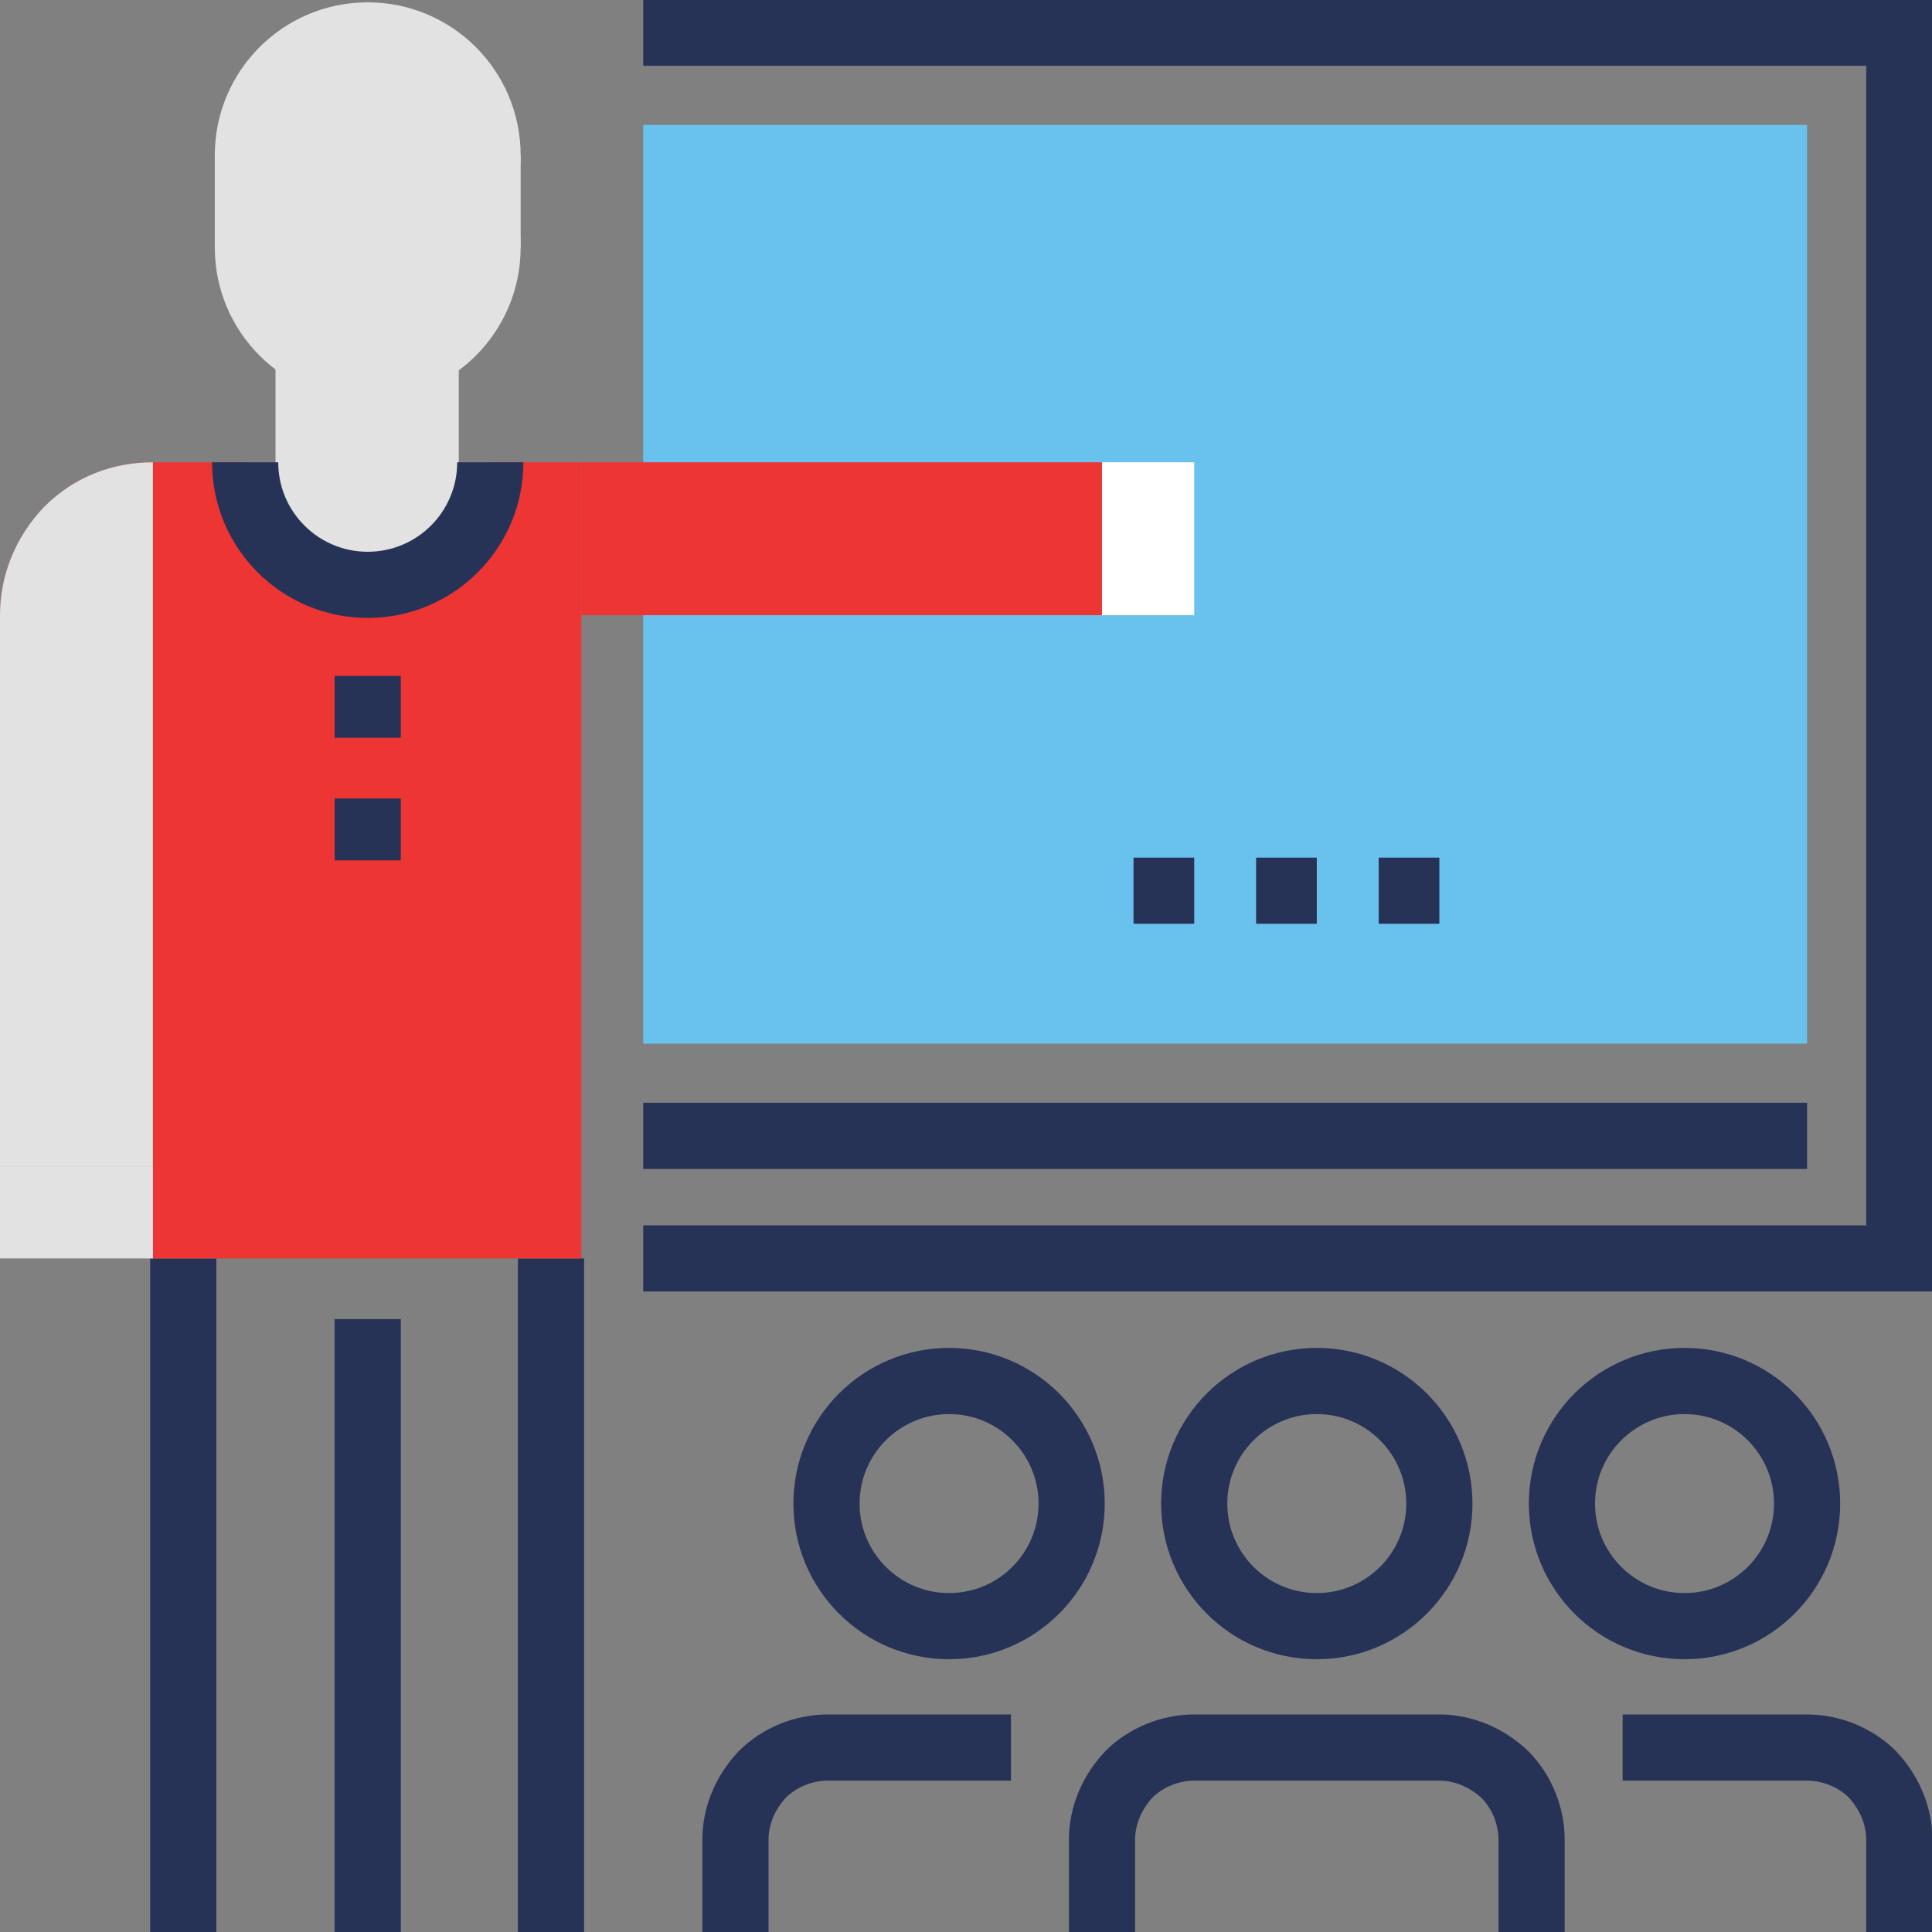 <?xml version="1.0" encoding="utf-8"?>
<!-- Generator: Adobe Illustrator 22.1.0, SVG Export Plug-In . SVG Version: 6.00 Build 0)  -->
<svg version="1.1" id="Layer_1" xmlns="http://www.w3.org/2000/svg" xmlns:xlink="http://www.w3.org/1999/xlink" x="0px" y="0px"
	 viewBox="0 0 165.5 165.5" style="enable-background:new 0 0 165.5 165.5;" xml:space="preserve">
<rect x="0" y="0" width="165.5" height="165.5" fill="#808080" stroke="none"/>
<style type="text/css">
	.st0{fill:#69C2ED;}
	.st1{fill:none;stroke:#263357;stroke-width:5.669;stroke-miterlimit:10;}
	.st2{fill:#E2E2E2;}
	.st3{fill:#ED3533;}
	.st4{fill:#FFFFFF;}
</style>
<g>
	<g>
		<g>
			<rect x="55.1" y="10.7" class="st0" width="99.7" height="78.7"/>
			<polyline class="st1" points="55.1,2.8 162.7,2.8 162.7,107.8 55.1,107.8 			"/>
			<line class="st1" x1="55.1" y1="97.3" x2="154.8" y2="97.3"/>
		</g>
		<g>
			<line class="st1" x1="97.1" y1="76.3" x2="102.3" y2="76.3"/>
			<line class="st1" x1="107.6" y1="76.3" x2="112.8" y2="76.3"/>
			<line class="st1" x1="118.1" y1="76.3" x2="123.3" y2="76.3"/>
		</g>
		<g>
			<g>
				<circle class="st1" cx="112.8" cy="128.8" r="10.5"/>
				<path class="st1" d="M94.4,165.5v-7.9c0-2,0.8-4,2.3-5.6c1.5-1.5,3.6-2.3,5.6-2.3h21c2,0,4,0.8,5.6,2.3c1.5,1.5,2.3,3.6,2.3,5.6
					v7.9"/>
			</g>
			<g>
				<circle class="st1" cx="81.3" cy="128.8" r="10.5"/>
				<path class="st1" d="M63,165.5v-7.9c0-2,0.8-4,2.3-5.6c1.5-1.5,3.6-2.3,5.6-2.3h15.7"/>
			</g>
			<g>
				<circle class="st1" cx="144.3" cy="128.8" r="10.5"/>
				<path class="st1" d="M162.7,165.5v-7.9c0-2-0.8-4-2.3-5.6c-1.5-1.5-3.6-2.3-5.6-2.3H139"/>
			</g>
		</g>
		<g>
			<line class="st1" x1="47.2" y1="107.8" x2="47.2" y2="165.5"/>
			<line class="st1" x1="15.7" y1="165.5" x2="15.7" y2="107.8"/>
			<g>
				<rect x="23.6" y="26.4" class="st2" width="15.7" height="23.6"/>
				<g>
					<circle class="st2" cx="31.5" cy="13.3" r="13.1"/>
					<circle class="st2" cx="31.5" cy="21.2" r="13.1"/>
					<rect x="18.4" y="13.3" class="st2" width="26.2" height="7.9"/>
				</g>
			</g>
			<path class="st3" d="M49.8,39.6v68.2H13.1V39.6H21c0,5.8,4.7,10.5,10.5,10.5S42,45.4,42,39.6H49.8z"/>
			<path class="st1" d="M21,39.6c0,5.8,4.7,10.5,10.5,10.5S42,45.4,42,39.6"/>
			<line class="st1" x1="31.5" y1="165.5" x2="31.5" y2="113"/>
			<g>
				<line class="st1" x1="31.5" y1="63.2" x2="31.5" y2="57.9"/>
				<line class="st1" x1="31.5" y1="73.7" x2="31.5" y2="68.4"/>
			</g>
			<g>
				<path class="st3" d="M13.1,99.9H0V52.7c0-3.4,1.3-6.7,3.8-9.3c2.6-2.6,5.9-3.8,9.3-3.8l0,0V99.9z"/>
				<path class="st2" d="M13.1,99.9H0V52.7c0-3.4,1.3-6.7,3.8-9.3c2.6-2.6,5.9-3.8,9.3-3.8l0,0V99.9z"/>
				<rect y="99.9" class="st2" width="13.1" height="7.9"/>
			</g>
			<rect x="49.8" y="39.6" class="st3" width="44.6" height="13.1"/>
			<rect x="94.4" y="39.6" class="st4" width="7.9" height="13.1"/>
		</g>
	</g>
</g>
</svg>
